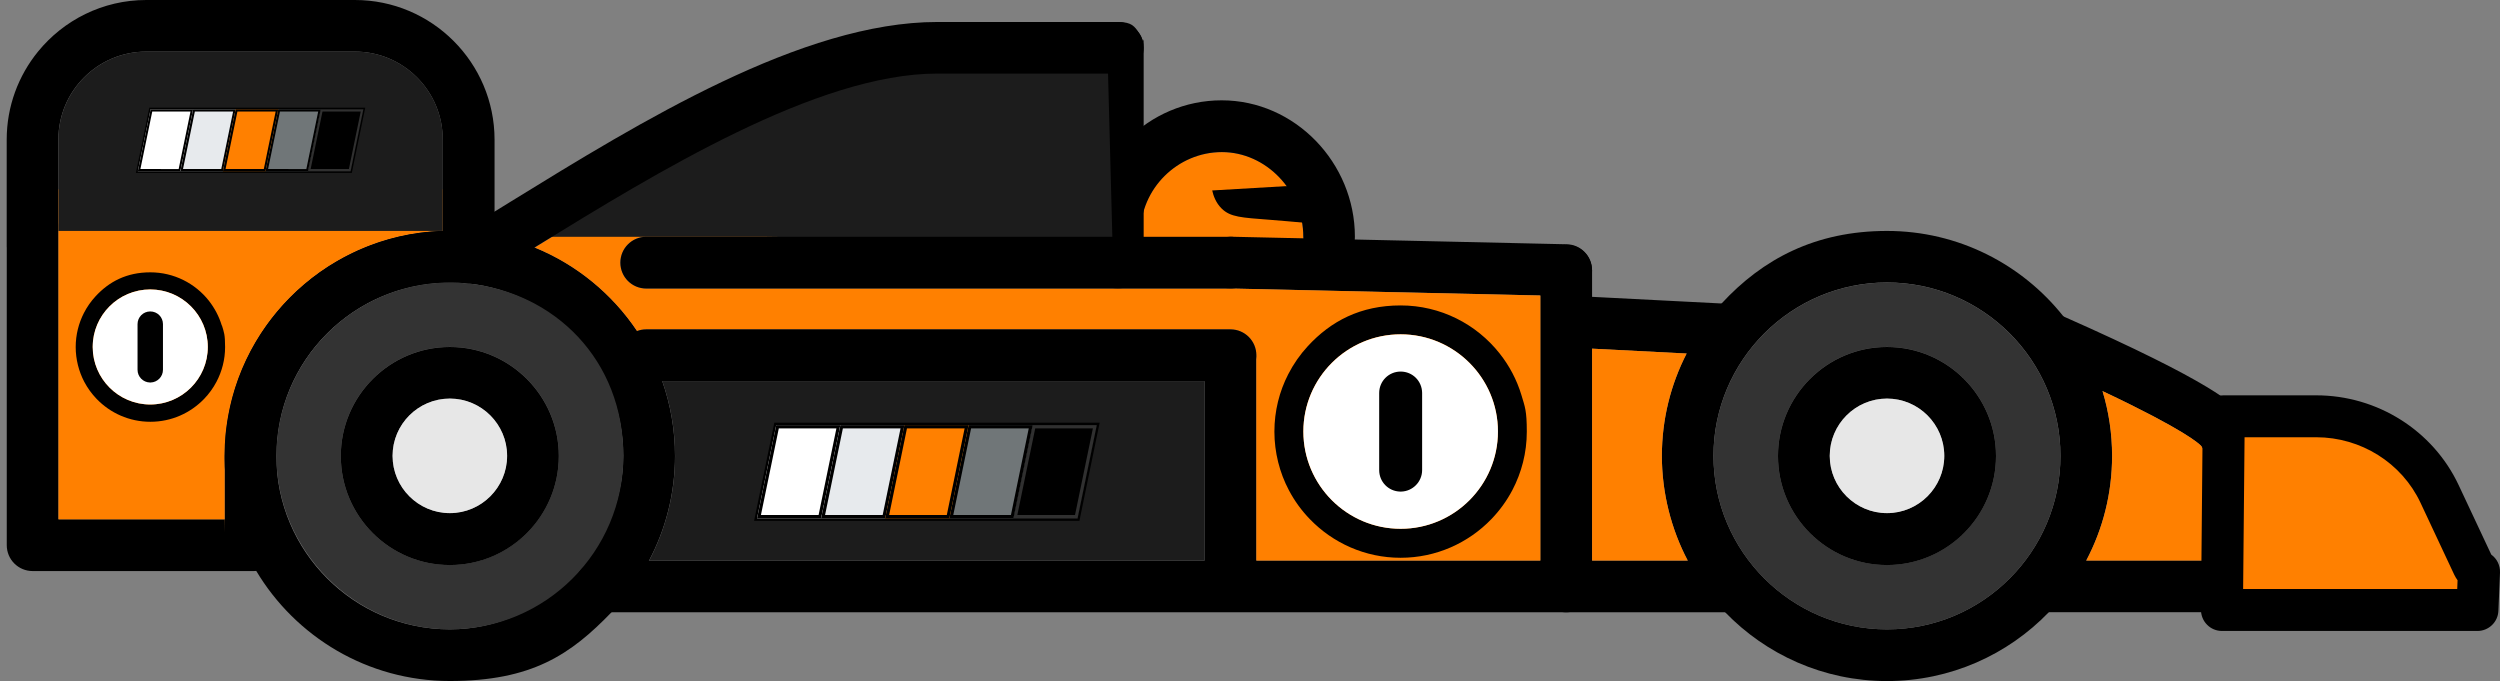 <svg xmlns="http://www.w3.org/2000/svg" id="Layer_1" version="1.1" viewBox="0 0 4366 1189.4"><rect x="0" y="0" width="4366" height="1189.4" fill="#808080" stroke="none"/><defs><style>.st0,.st1{fill:#fff}.st2{fill:#1c1c1c}.st1,.st2,.st3,.st4,.st5,.st6{fill-rule:evenodd}.st7{fill:#303030}.st8{fill:#707678}.st3,.st9{fill:#ff8000}.st4{fill:#e7e7e7}.st10{fill:#e7eaed}.st6{fill:#333}</style></defs><path d="m2288.3 444.5-304.8-10.7c5.1-7.3 8.1-16.3 8.1-25.9 0-78.5 64-142.2 142.2-142.2S2276 333.5 2276 413.6s4.7 22.9 12.2 31Z" class="st3"/><path d="M619.8 0H255.5C179.3 0 111.1 35.2 66.4 90.1c-34.2 42-54.7 95.5-54.7 153.8v187.9h.1v520.3c0 25 20.2 45.2 45.2 45.2h386.2c13.2 0 26.1-5.9 34.3-16.1 8.3-10.5 12.1-23.9 9.7-37.1-3.2-17.8-4.8-129.9-4.8-148 0-167 136-302.7 303-302.7s19.3.5 28.8 1.3c12.6 1.3 25.3-3 34.7-11.6 9.4-8.6 14.8-20.7 14.8-33.3V243.9C863.6 109.4 754.2 0 619.8 0Zm153.5 403c-211 6.5-381 180.4-381 393.1s0 105.2.3 110.9H102.1V392.8c0-1.3 0-2.6-.2-3.8V243.6c0-84.7 68.8-153.5 153.5-153.5h364.3c84.7 0 153.5 68.8 153.5 153.5V403Z" class="st5"/><path d="M773.3 330.7V403c-211 6.5-381 180.4-381 393.1s0 105.2.3 110.9H102.1V392.8c0-1.3 0-2.6-.2-3.8v-58.3h671.3Z" class="st3"/><path d="M773.3 243.6v159.7H102V243.6c0-84.7 68.8-153.5 153.5-153.5h364.3c84.7 0 153.5 68.8 153.5 153.5Z" class="st2"/><path d="M1156.6 665.7c-11-31.1-25.8-60.5-43.9-87.5-43.4-64.8-105.6-116.1-178.7-145.9-22.5-9.2-46.1-16.4-70.4-21.3-18.3-3.7-37.1-6.1-56.3-7.2-7.2-.4-14.4-.6-21.7-.6-193.2 0-354.3 139.9-387.2 323.6l-.6 3.6-.6 3.6c-.2 1.2-.4 2.4-.6 3.7-.2 1.2-.4 2.4-.5 3.7-.1.9-.2 1.7-.4 2.6-.1 1-.3 1.9-.4 2.9l-.6 4.8c-.4 3.2-.7 6.5-1 9.7-.4 4.9-.8 9.8-1 14.7-.3 6.6-.5 13.3-.5 20.1v5.3c.9 71.3 21 138.1 55.3 195.5 68.7 115.1 194.6 192.3 338 192.3s211.1-46.1 282.6-120.2c25.9-26.8 48-57.1 65.5-90.3 28.8-54.6 45.2-116.7 45.2-182.6 0-45.8-7.9-89.8-22.3-130.7Zm-371 433.4c-167.2 0-303-136-303-303s131.6-298.3 294.9-302.6H788.9c7.8 0 15.5.5 23.2 1.1 1.1 0 2.2.2 3.3.3h.8c152.6 15.4 272.3 144.3 272.3 301.2s-135.8 303-303 303Z" class="st5"/><path d="M816.3 494.9h-.8l-3.3-.3c-7.7-.7-15.4-1-23.2-1.1H777.6c-163.3 4.3-294.9 138.4-294.9 302.6s135.8 303 303 303 303-135.8 303-303S969 510.3 816.4 494.9Zm-30.7 491.8c-105.2 0-190.4-85.5-190.4-190.4s85.5-190.4 190.4-190.4 190.3 85.5 190.3 190.4-85.5 190.4-190.3 190.4Z" class="st6"/><path d="M785.6 606c-104.9 0-190.4 85.5-190.4 190.4s85.2 190.4 190.4 190.4 190.3-85.5 190.3-190.4S890.4 606 785.6 606Zm0 290.1c-55.1 0-100-44.9-100-100s44.9-100 100-100 100 44.9 100 100-44.9 100-100 100Z" class="st5"/><path d="M885.6 796.1c0 55.1-44.9 100-100 100s-100-44.9-100-100 44.9-100 100-100 100 44.9 100 100Z" class="st4"/><path d="M1997.3 83.6v375c0 25-20.5 45.2-45.2 45.2s-45.2-20.2-45.2-45.2v-375c0-25 20.2-45.2 45.2-45.2s29.4 7.9 37.5 19.9l1.2 1.8c.8 1.2 1.4 2.5 2.1 3.8.6 1.3 1.2 2.7 1.7 4.1.4 1 .7 2.1 1 3.2 1.1 3.9 1.7 8.1 1.7 12.4ZM2194.1 625.5v375c0 25-20.5 45.2-45.2 45.2s-45.2-20.2-45.2-45.2v-375c0-25 20.2-45.2 45.2-45.2s43.7 18.7 45.1 42.5v2.7ZM2780.4 472.3v551.8c0 24.6-19.8 44.5-44 45.2h-2.4c-24.5-.6-44-20.5-44-45.2V472.7c0-25 20.1-45.2 45.2-45.2s45 20 45.2 44.8ZM3994.5 1031.1c-2.3 15.4-12.2 28-25.7 34.1-5.7 2.6-12 4-18.7 4h-389.6c-25 0-45.1-20.2-45.1-45.2s20.1-45.1 45.1-45.1h349c2.5-53.6-9.4-94.7-27.1-131.8-10.2-21.6-22.4-41.9-34.8-62.5l-3.2-5.4c-3.1-3.7-28-27.9-172.5-96.1-31.2-14.8-68-31.6-111.4-50.7-22.8-10.2-33-36.8-23.1-59.7 10.2-22.8 36.8-33.1 59.4-23.1 2.3 1 4.6 2 6.8 3C3863 667.4 3904.2 706.5 3918 726.9c1.4 2.1 2.5 4 3.6 5.8l3.2 5.4c40.9 68 91.9 152.7 69.7 293Z" class="st5"/><path d="M3074.8 1024.1c0 25-20.2 45.2-45.2 45.2H1049.1c-25 0-45.2-20.2-45.2-45.2s20.1-45.1 45.2-45.1h1980.5c25 0 45.2 20.1 45.2 45.1ZM2780.4 472.3v.6c-.6 24.5-20.7 44.1-45.2 44.1h-1l-44.1-1-542.3-12.2c-25-.5-44.6-21.3-44.1-46.2 0-2.3.3-4.5.6-6.8 2.9-16.8 14.9-30.2 30.6-35.2 4.4-1.4 9-2.1 13.8-2.2h1.1l270.6 6.1 89 2 226.8 5.1c24.8.5 44.3 20.9 44.1 45.6Z" class="st5"/><path d="M3052.2 576.4c-.6 24.5-20.7 44.1-45.2 44.1h-1.1l-60.4-3.1-165.1-8.5-30.1-1.6c-25-.5-44.6-21.3-44.1-46.2.5-24.8 20.7-44.1 45.2-44.1h1l28 1.4 226.1 11.6h1.5c25 .6 44.6 21.3 44.1 46.3ZM2321.3 458.7c-25 0-45.2-20.1-45.2-45.2 0-80.1-65.1-147.9-142.2-147.9s-142.2 63.7-142.2 142.2-20.1 45.2-45.2 45.2-45.2-20.2-45.2-45.2c0-128.3 104.3-232.6 232.3-232.6s232.6 109.2 232.6 238.2c.3 25-19.9 45.2-44.9 45.2Z" class="st5"/><path d="M3671.9 683c-14.5-48-37.9-92.1-68.3-130.4-72.1-90.9-183.4-149.3-308.2-149.3s-217 48.9-288.9 126.8c-24.1 26.1-44.7 55.5-61 87.3-27.6 53.7-43.2 114.5-43.2 178.9s16.3 128 45.1 182.6c17.5 33.2 39.6 63.6 65.4 90.3 71.5 74 171.8 120.2 282.6 120.2s211.1-46.1 282.6-120.2c25.8-26.8 47.9-57.1 65.4-90.3 28.8-54.6 45.1-116.7 45.1-182.6 0-39.4-5.8-77.4-16.7-113.3Zm-376.5 416.1c-167.2 0-303-136-303-303s136-302.8 303-302.8 303 135.5 303 302.8-135.8 303-303 303Z" class="st5"/><path d="M3295.4 493.4c-167 0-303 135.8-303 302.8s135.8 303 303 303 303-135.8 303-303-136.1-302.8-303-302.8Zm0 493.3c-105.1 0-190.3-85.5-190.3-190.4s85.5-190.4 190.3-190.4 190.4 85.5 190.4 190.4-85.5 190.4-190.4 190.4Z" class="st6"/><path d="M2947.4 978.9h-167v-370l165.1 8.5c-27.6 53.7-43.2 114.5-43.2 178.9s16.3 128 45.1 182.6Z" class="st3"/><path d="M3295.4 606c-104.9 0-190.3 85.5-190.3 190.4s85.2 190.4 190.3 190.4 190.4-85.5 190.4-190.4S3400.3 606 3295.4 606Zm0 290.1c-55.1 0-100-44.9-100-100s44.9-100 100-100 100 44.9 100 100-44.9 100-100 100Z" class="st5"/><path d="M3395.5 796.1c0 55.1-44.9 100-100 100s-100-44.9-100-100 44.9-100 100-100 100 44.9 100 100Z" class="st4"/><path d="M2103.7 665.7v313.2h-970c28.8-54.6 45.2-116.7 45.2-182.6 0-45.8-7.9-89.8-22.3-130.7h947.1Z" class="st2"/><path d="M2690.1 516v462.9h-496V620.5c0-25-20.2-45.2-45.2-45.2H1128.6c-5.6 0-11 1-15.9 2.9-43.4-64.8-105.6-116.1-178.7-145.9 1.7-1.1 3.4-2.1 5.1-3.2 206-126.6 488-300.3 697.7-300.3H1907v284.7h-778.4c-25 0-45.2 20.2-45.2 45.2s20.2 45.2 45.2 45.2h1019.2l542.3 12.2Z" class="st3"/><path d="M2194 620.5v2.3c-1.2 23.9-20.9 42.8-45.1 42.8H1128.6c-25 0-45.2-20.2-45.2-45.2s12.2-35.9 29.3-42.3c4.9-1.9 10.3-2.9 15.9-2.9h1020.3c25 0 45.2 20.2 45.2 45.2Z" class="st5"/><path d="m3882.4 847.1-1.2 131.8h-237.7c28.8-54.6 45.1-116.7 45.1-182.6 0-39.4-5.8-77.4-16.7-113.3 144.5 68.3 169.4 92.4 172.5 96.1l3.2 5.4c12.3 20.6 24.5 40.9 34.8 62.5Z" class="st9"/><path d="m4329.3 998.3-2.8 66.9h-446.1l.8-86.3 1.2-131.8 1.1-120.1h159.3c93.3-.8 178.5 52.2 217.6 135.5l59 125.7c2.1 4.4 5.5 8 9.9 10.2Z" class="st9"/><path d="M4326.5 1101.9h-446.1c-9.8 0-19.2-3.9-26-10.9-6.9-6.9-10.7-16.4-10.6-26.1l.8-86.3 1.2-131.8 1.1-120.1c.2-20.1 16.5-36.3 36.7-36.3h161.5c106.5 0 203.8 61.3 248.6 156.6l57.1 121.6c9.9 7.1 15.7 18.9 15.2 31.3l-2.8 66.9c-.8 19.6-17 35.1-36.6 35.1Zm-409.2-73.3h374l.6-15.2c-2.2-3-4.2-6.3-5.8-9.7l-58.9-125.6c-32.7-69.7-104.1-114.5-182.2-114.5h-125.1l-2.5 265Z"/><path d="m1934.7 114.7 8.1 306.6-611.2-7.8H935.4c66.2-40.3 192.1-122.9 265.3-161.8 145.6-77.2 302.9-137 428.5-137h305.4Z" class="st2"/><path d="M1995.6 71.2c-.3-1.1-.6-2.1-1-3.2-.5-1.4-1.1-2.7-1.7-4.1s-1.3-2.6-2.1-3.8l-1.2-1.8c-8.1-12-21.8-19.9-37.5-19.9h-315.3c-235.5 0-518.1 174-745 313.8-9.5 5.9-19 11.7-28.2 17.4-19.4 11.9-38.2 23.4-56.3 34.2-4.1 2.4-8.1 4.9-12 7.2-21.5 12.6-28.5 40.3-15.6 61.8 7.2 12.3 19.4 19.8 32.4 21.6h.5l3.6.3h2.1c2.1 0 4.3-.2 6.4-.5.6 0 1.2-.2 1.8-.3.3 0 .6 0 .8-.2 4.9-1 9.6-2.9 14.2-5.5l.6-.3C871 470.7 901.6 452 934 432c1.7-1.1 3.4-2.1 5.1-3.2 206-126.6 488-300.3 697.7-300.3h315.3c25 0 45.2-20.2 45.2-45.2s-.6-8.5-1.7-12.4Zm153.3 342.3H1128.6c-25 0-45.2 20.2-45.2 45.2s20.2 45.2 45.2 45.2h1020.3c25 0 45.2-20.2 45.2-45.2s-20.1-45.1-45.1-45.2ZM2657.1 690.2c-8.1-26.9-21.2-51.6-38.3-73.1-40.4-51-102.8-83.7-172.8-83.7s-121.7 27.4-162 71.1c-13.5 14.6-25 31.1-34.2 49-15.5 30.1-24.2 64.2-24.2 100.3s9.1 71.8 25.3 102.3c9.8 18.6 22.2 35.7 36.7 50.6 40.1 41.5 96.3 67.4 158.4 67.4s118.3-25.9 158.4-67.4c14.5-15 26.9-32 36.7-50.6 16.1-30.6 25.3-65.4 25.3-102.3s-3.3-43.4-9.3-63.5Zm-211 233.2c-93.8 0-169.9-76.3-169.9-169.9s76.3-169.7 169.9-169.7 169.9 76 169.9 169.7-76.1 169.9-169.9 169.9Z" class="st5"/><path d="M2616 753.6c0 93.7-76.1 169.9-169.9 169.9s-169.9-76.3-169.9-169.9 76.3-169.7 169.9-169.7 169.9 76 169.9 169.7Z" class="st1"/><path d="M2483.6 686.1V821c0 20.4-16.5 37-36.5 37.5h-2c-20.3-.5-36.5-17-36.5-37.5V686.4c0-20.8 16.7-37.5 37.5-37.5s37.3 16.6 37.5 37.2ZM387.3 568.4c-4.8-15.9-12.6-30.5-22.6-43.3-23.9-30.2-60.9-49.5-102.2-49.5s-72 16.2-95.8 42.1c-8 8.7-14.8 18.4-20.2 29-9.1 17.8-14.3 38-14.3 59.4s5.4 42.5 14.9 60.6c5.8 11 13.1 21.1 21.7 30 23.7 24.6 57 39.9 93.8 39.9s70-15.3 93.8-39.9c8.6-8.9 15.9-19 21.7-30 9.5-18.1 15-38.7 15-60.6s-1.9-25.7-5.5-37.6Zm-124.9 138c-55.5 0-100.5-45.1-100.5-100.5S207 505.5 262.4 505.5s100.5 45 100.5 100.4-45.1 100.5-100.5 100.5Z" class="st5"/><path d="M362.9 605.9c0 55.5-45.1 100.5-100.5 100.5s-100.5-45.1-100.5-100.5S207 505.5 262.4 505.5s100.5 45 100.5 100.4Z" class="st1"/><path d="M284.6 566v79.8c0 12.1-9.7 21.9-21.6 22.2h-1.2c-12-.3-21.6-10.1-21.6-22.2v-79.7c0-12.3 9.9-22.2 22.2-22.2s22.1 9.8 22.2 22Z" class="st5"/><path d="m1322.1 905.3 33.6-162.9h559.7l-33.6 162.9h-559.7z"/><path d="M1915.4 742.4h-559.7l-33.6 163h559.7l33.6-163Zm5.1-4.3-1.1 5.2-33.6 163-.7 3.4h-568.2l1.1-5.2 33.6-163 .7-3.4h568.2Z"/><path d="M1355.6 742.4h112L1434 905.3h-111.9l33.5-162.9z" class="st0"/><path d="M1460.7 748.2h-100.6l-31.2 151.2h100.7l31.1-151.2Zm6.9-5.8-33.6 163h-111.9l33.5-163h112Z"/><path d="M1467.6 742.4h112L1546 905.3h-112l33.6-162.9z" class="st10"/><path d="M1572.7 748.2H1472l-31.1 151.2h100.6l31.2-151.2Zm6.9-5.8-33.6 163h-112l33.6-163h112Z"/><path d="M1691.5 742.4h112l-33.6 162.9h-112l33.6-162.9z" class="st8"/><path d="M1796.6 748.2h-100.7l-31.1 151.2h100.7l31.1-151.2Zm6.9-5.8-33.6 163h-112l33.6-163h112Z"/><path d="M1803.5 742.4h111.9l-33.6 162.9h-111.9l33.6-162.9z"/><path d="M1908.6 748.2h-100.7l-31.2 151.2h100.7l31.2-151.2Zm6.8-5.8-33.6 163h-111.9l33.6-163h111.9Z" class="st7"/><path d="M1579.6 742.4h111.9l-33.6 162.9H1546l33.6-162.9z" class="st9"/><path d="M1684.6 748.2h-100.7l-31.1 151.2h100.7l31.1-151.2Zm6.9-5.8-33.6 163h-112l33.6-163h112ZM240.7 299 263 190.9h371.5L612.2 299H240.7z"/><path d="M634.5 190.9H263l-22.3 108.2h371.5l22.3-108.2Zm3.4-2.9-.7 3.5-22.3 108.2-.5 2.3H237.3l.7-3.5 22.3-108.2.5-2.3h377.1Z"/><path d="M263 190.9h74.3L315 299h-74.3L263 190.9z" class="st0"/><path d="M332.7 194.8h-66.8l-20.7 100.4H312l20.7-100.4Zm4.6-3.9L315 299.1h-74.3L263 190.9h74.3Z"/><path d="M337.3 190.9h74.3L389.3 299H315l22.3-108.1z" class="st10"/><path d="M407.1 194.8h-66.8l-20.7 100.4h66.8l20.7-100.4Zm4.5-3.9-22.3 108.2H315l22.3-108.2h74.3Z"/><path d="M485.9 190.9h74.3L537.9 299h-74.3l22.3-108.1z" class="st8"/><path d="M555.7 194.8h-66.8l-20.7 100.4H535l20.7-100.4Zm4.5-3.9-22.3 108.2h-74.3l22.3-108.2h74.3Z"/><path d="M560.2 190.9h74.3L612.2 299h-74.3l22.3-108.1z"/><path d="M630 194.8h-66.8l-20.7 100.4h66.8L630 194.8Zm4.5-3.9-22.3 108.2h-74.3l22.3-108.2h74.3Z" class="st7"/><path d="M411.6 190.9h74.3L463.6 299h-74.3l22.3-108.1z" class="st9"/><path d="M481.4 194.8h-66.8l-20.7 100.4h66.8l20.7-100.4Zm4.5-3.9-22.3 108.2h-74.3l22.3-108.2h74.3Z"/><path d="m2272.8 323.5-155.8 9.1c2 9.1 6.3 21.6 16.6 31.7 15.3 15 34.5 15.7 84.6 19.6 15.3 1.2 39.4 3.2 69.5 6-5-22.2-10-44.3-14.9-66.5Z" class="st5"/></svg>
